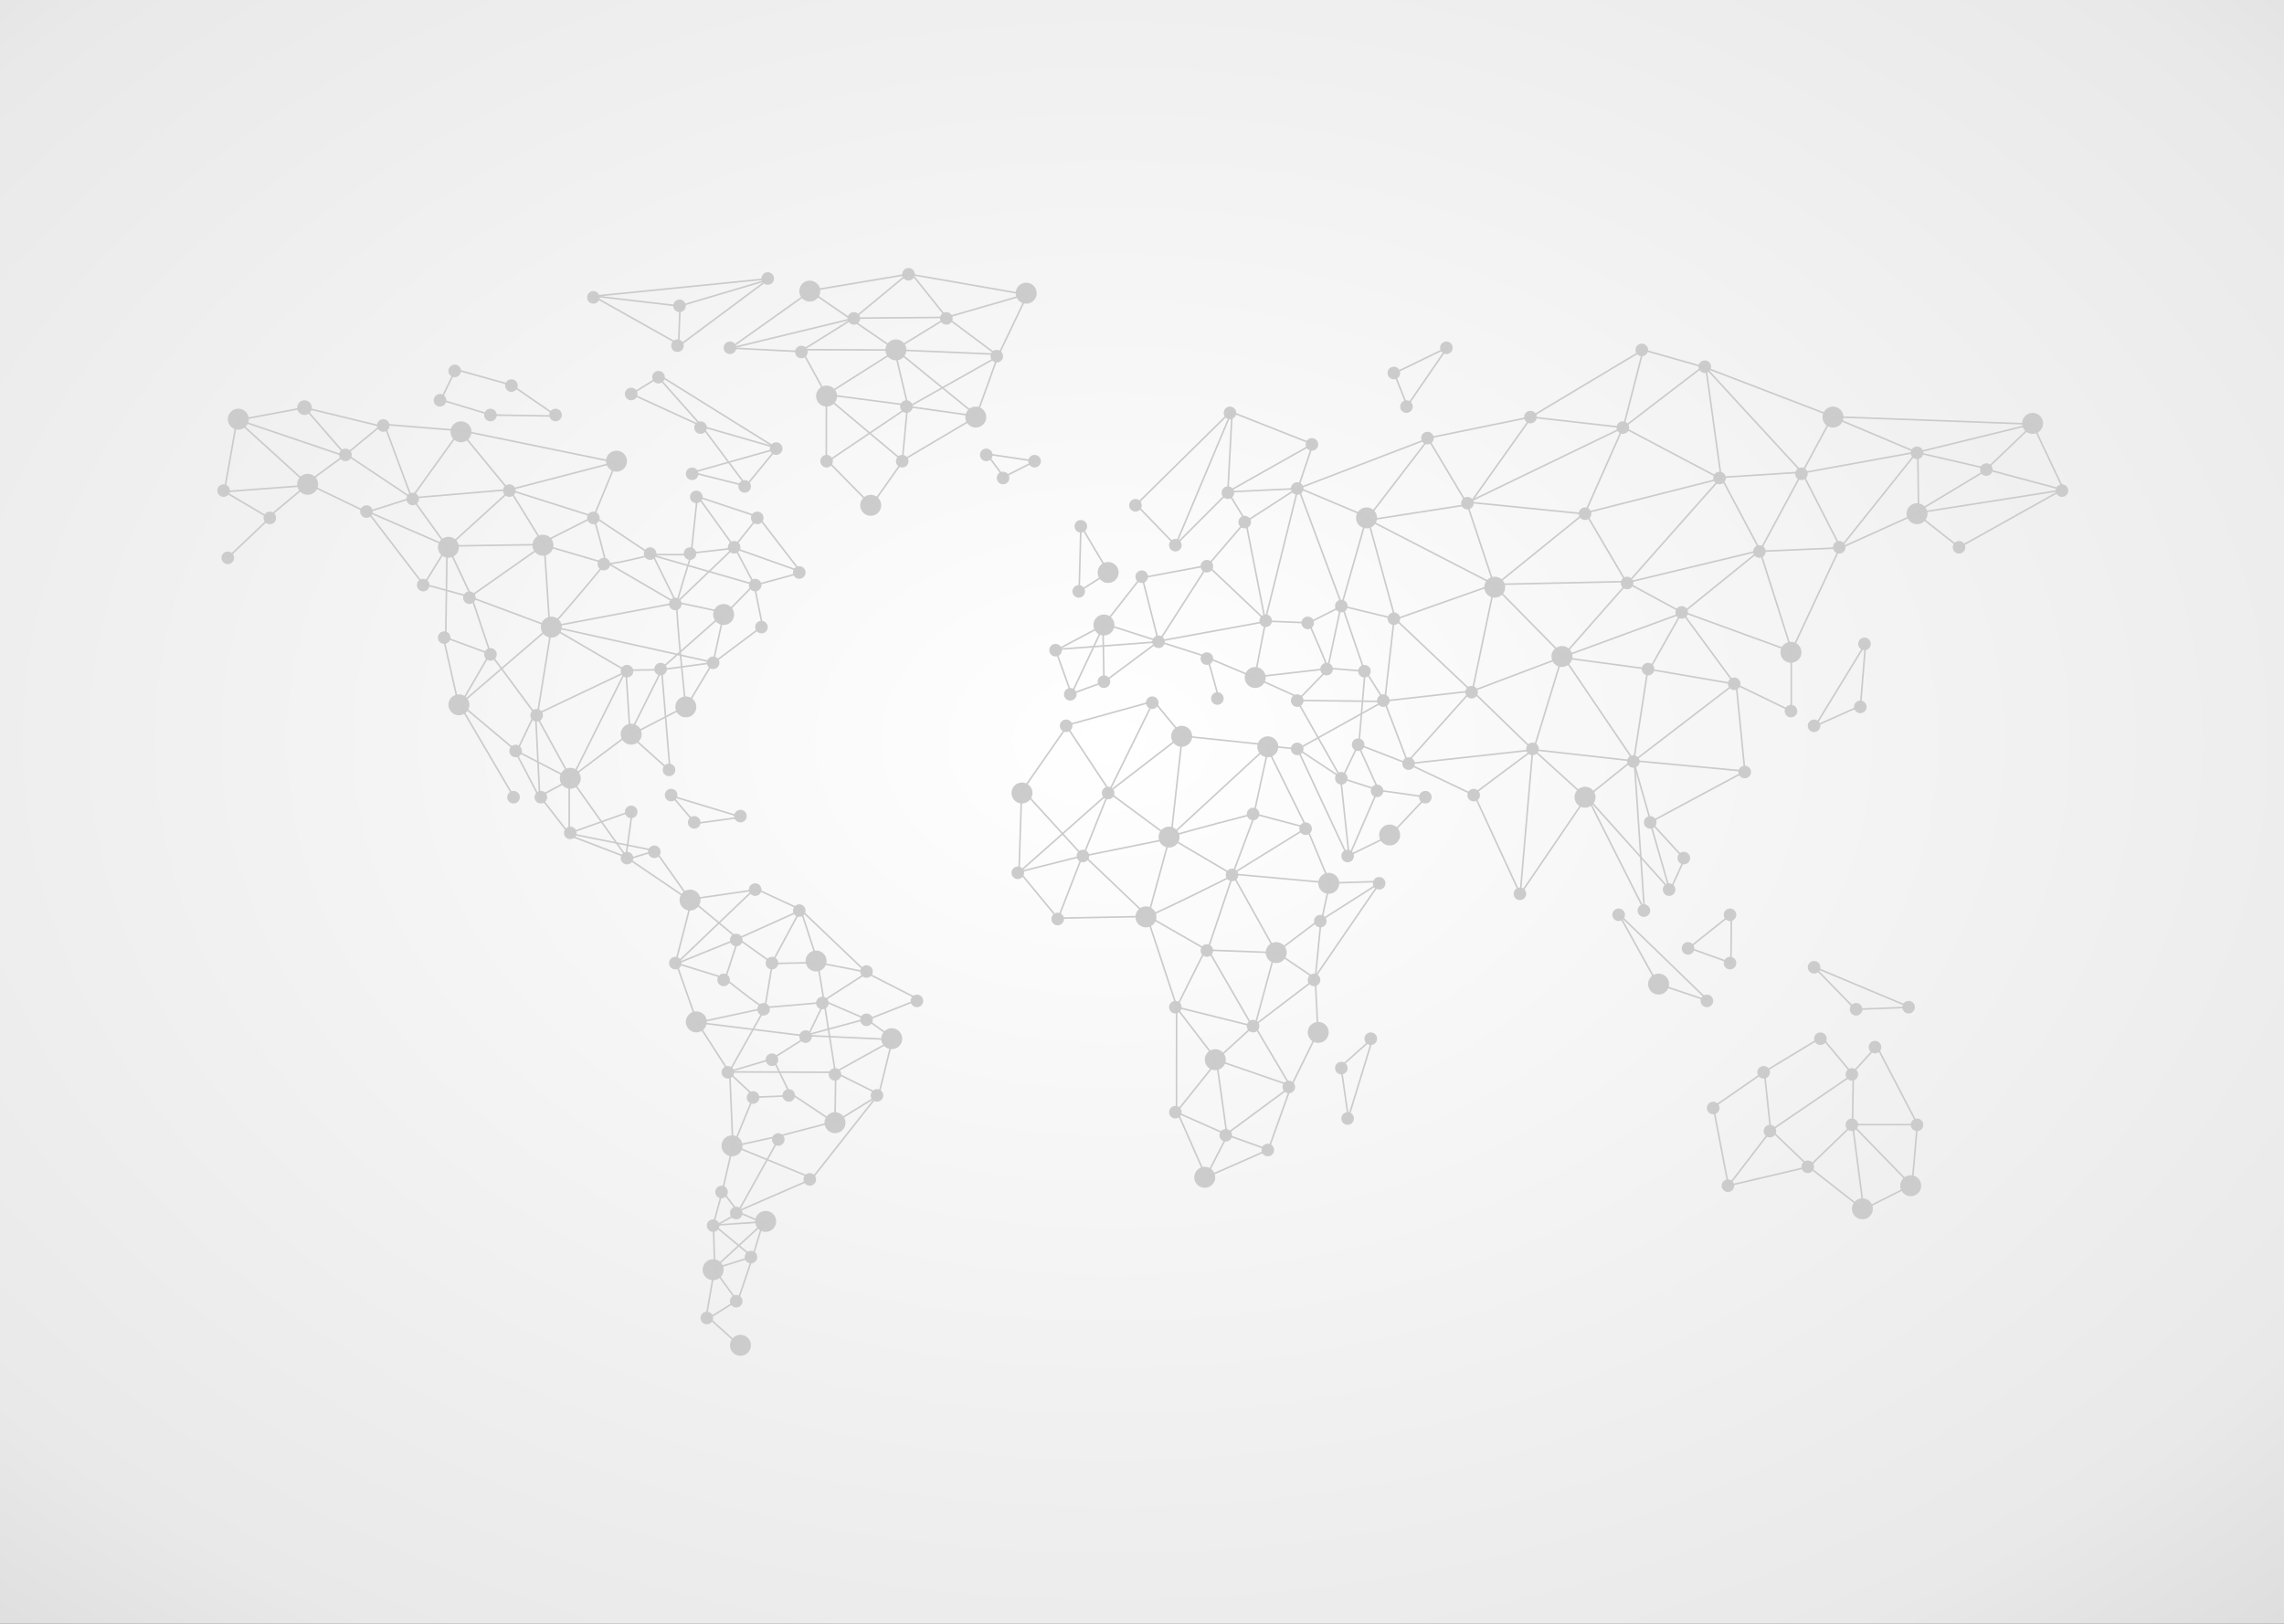 <?xml version="1.0" encoding="UTF-8" standalone="no"?>
<svg width="1440px" height="1024px" viewBox="0 0 1440 1024" version="1.1" xmlns="http://www.w3.org/2000/svg" xmlns:xlink="http://www.w3.org/1999/xlink" xmlns:sketch="http://www.bohemiancoding.com/sketch/ns">
    <rect x="0" y="0" width="1440" height="1024" fill="#333333" stroke="none"/>
    <!-- Generator: Sketch 3.5.1 (25234) - http://www.bohemiancoding.com/sketch -->
    <title>Desktop HD</title>
    <desc>Created with Sketch.</desc>
    <defs>
        <radialGradient cx="48.717%" cy="45.624%" fx="48.717%" fy="45.624%" r="100%" id="radialGradient-1">
            <stop stop-color="#FFFFFF" offset="0%"></stop>
            <stop stop-color="#E9E9E9" offset="63.102%"></stop>
            <stop stop-color="#C5C5C5" offset="100%"></stop>
        </radialGradient>
    </defs>
    <g id="Page-1" stroke="none" stroke-width="1" fill="none" fill-rule="evenodd" sketch:type="MSPage">
        <rect id="Rectangle-1" fill="url(#radialGradient-1)" sketch:type="MSShapeGroup" x="0" y="0" width="1440" height="1024"></rect>
        <g id="Desktop-HD" sketch:type="MSArtboardGroup">
            <g id="Group" sketch:type="MSLayerGroup" transform="translate(137, 169)">
                <g id="Dots" fill="#CCCCCC" sketch:type="MSShapeGroup">
                    <ellipse id="Oval-3" cx="3.974" cy="140.378" rx="3.974" ry="3.973"></ellipse>
                    <ellipse id="Oval-3-Copy-2" cx="33.116" cy="157.595" rx="3.974" ry="3.973"></ellipse>
                    <ellipse id="Oval-3-Copy-3" cx="80.802" cy="117.865" rx="3.974" ry="3.973"></ellipse>
                    <ellipse id="Oval-3-Copy-5" cx="123.191" cy="145.676" rx="3.974" ry="3.973"></ellipse>
                    <ellipse id="Oval-3-Copy-6" cx="94.049" cy="153.622" rx="3.974" ry="3.973"></ellipse>
                    <ellipse id="Oval-3-Copy-7" cx="129.814" cy="199.973" rx="3.974" ry="3.973"></ellipse>
                    <ellipse id="Oval-3-Copy-8" cx="158.956" cy="207.919" rx="3.974" ry="3.973"></ellipse>
                    <ellipse id="Oval-3-Copy-11" cx="184.124" cy="140.378" rx="3.974" ry="3.973"></ellipse>
                    <ellipse id="Oval-3-Copy-12" cx="237.109" cy="157.595" rx="3.974" ry="3.973"></ellipse>
                    <ellipse id="Oval-3-Copy-13" cx="243.732" cy="186.73" rx="3.974" ry="3.973"></ellipse>
                    <ellipse id="Oval-3-Copy-14" cx="272.874" cy="180.108" rx="3.974" ry="3.973"></ellipse>
                    <ellipse id="Oval-3-Copy-15" cx="288.77" cy="211.892" rx="3.974" ry="3.973"></ellipse>
                    <ellipse id="Oval-3-Copy-16" cx="258.303" cy="254.27" rx="3.974" ry="3.973"></ellipse>
                    <ellipse id="Oval-3-Copy-118" cx="279.497" cy="252.946" rx="3.974" ry="3.973"></ellipse>
                    <ellipse id="Oval-3-Copy-119" cx="312.613" cy="248.973" rx="3.974" ry="3.973"></ellipse>
                    <ellipse id="Oval-3-Copy-120" cx="343.079" cy="226.459" rx="3.974" ry="3.973"></ellipse>
                    <ellipse id="Oval-3-Copy-121" cx="339.106" cy="199.973" rx="3.974" ry="3.973"></ellipse>
                    <ellipse id="Oval-3-Copy-122" cx="366.923" cy="192.027" rx="3.974" ry="3.973"></ellipse>
                    <ellipse id="Oval-3-Copy-123" cx="340.43" cy="157.595" rx="3.974" ry="3.973"></ellipse>
                    <ellipse id="Oval-3-Copy-124" cx="325.859" cy="176.135" rx="3.974" ry="3.973"></ellipse>
                    <ellipse id="Oval-3-Copy-125" cx="298.042" cy="180.108" rx="3.974" ry="3.973"></ellipse>
                    <ellipse id="Oval-3-Copy-126" cx="302.016" cy="144.351" rx="3.974" ry="3.973"></ellipse>
                    <ellipse id="Oval-3-Copy-127" cx="299.367" cy="129.784" rx="3.974" ry="3.973"></ellipse>
                    <ellipse id="Oval-3-Copy-128" cx="332.482" cy="137.73" rx="3.974" ry="3.973"></ellipse>
                    <ellipse id="Oval-3-Copy-129" cx="352.352" cy="113.892" rx="3.974" ry="3.973"></ellipse>
                    <ellipse id="Oval-3-Copy-130" cx="304.665" cy="100.649" rx="3.974" ry="3.973"></ellipse>
                    <ellipse id="Oval-3-Copy-131" cx="260.952" cy="79.459" rx="3.974" ry="3.973"></ellipse>
                    <ellipse id="Oval-3-Copy-132" cx="278.173" cy="68.865" rx="3.974" ry="3.973"></ellipse>
                    <ellipse id="Oval-3-Copy-133" cx="213.266" cy="92.703" rx="3.974" ry="3.973"></ellipse>
                    <ellipse id="Oval-3-Copy-134" cx="172.202" cy="92.703" rx="3.974" ry="3.973"></ellipse>
                    <ellipse id="Oval-3-Copy-135" cx="140.411" cy="83.432" rx="3.974" ry="3.973"></ellipse>
                    <ellipse id="Oval-3-Copy-136" cx="149.683" cy="64.892" rx="3.974" ry="3.973"></ellipse>
                    <ellipse id="Oval-3-Copy-137" cx="185.448" cy="74.162" rx="3.974" ry="3.973"></ellipse>
                    <ellipse id="Oval-3-Copy-138" cx="237.109" cy="18.541" rx="3.974" ry="3.973"></ellipse>
                    <ellipse id="Oval-3-Copy-139" cx="290.094" cy="49" rx="3.974" ry="3.973"></ellipse>
                    <ellipse id="Oval-3-Copy-140" cx="347.053" cy="6.622" rx="3.974" ry="3.973"></ellipse>
                    <ellipse id="Oval-3-Copy-141" cx="291.419" cy="23.838" rx="3.974" ry="3.973"></ellipse>
                    <ellipse id="Oval-3-Copy-142" cx="323.21" cy="50.324" rx="3.974" ry="3.973"></ellipse>
                    <ellipse id="Oval-3-Copy-143" cx="368.247" cy="52.973" rx="3.974" ry="3.973"></ellipse>
                    <ellipse id="Oval-3-Copy-144" cx="401.363" cy="31.784" rx="3.974" ry="3.973"></ellipse>
                    <ellipse id="Oval-3-Copy-145" cx="435.804" cy="3.973" rx="3.974" ry="3.973"></ellipse>
                    <ellipse id="Oval-3-Copy-146" cx="459.647" cy="31.784" rx="3.974" ry="3.973"></ellipse>
                    <ellipse id="Oval-3-Copy-147" cx="491.438" cy="55.622" rx="3.974" ry="3.973"></ellipse>
                    <ellipse id="Oval-3-Copy-148" cx="434.479" cy="87.405" rx="3.974" ry="3.973"></ellipse>
                    <ellipse id="Oval-3-Copy-149" cx="431.83" cy="121.838" rx="3.974" ry="3.973"></ellipse>
                    <ellipse id="Oval-3-Copy-150" cx="384.143" cy="121.838" rx="3.974" ry="3.973"></ellipse>
                    <ellipse id="Oval-3-Copy-151" cx="484.815" cy="117.865" rx="3.974" ry="3.973"></ellipse>
                    <ellipse id="Oval-3-Copy-152" cx="495.412" cy="132.432" rx="3.974" ry="3.973"></ellipse>
                    <ellipse id="Oval-3-Copy-153" cx="515.281" cy="121.838" rx="3.974" ry="3.973"></ellipse>
                    <ellipse id="Oval-3-Copy-154" cx="543.099" cy="203.946" rx="3.974" ry="3.973"></ellipse>
                    <ellipse id="Oval-3-Copy-155" cx="544.423" cy="162.892" rx="3.974" ry="3.973"></ellipse>
                    <ellipse id="Oval-3-Copy-156" cx="578.864" cy="149.649" rx="3.974" ry="3.973"></ellipse>
                    <ellipse id="Oval-3-Copy-161" cx="647.745" cy="160.243" rx="3.974" ry="3.973"></ellipse>
                    <ellipse id="Oval-3-Copy-162" cx="680.86" cy="139.054" rx="3.974" ry="3.973"></ellipse>
                    <ellipse id="Oval-3-Copy-163" cx="762.988" cy="107.27" rx="3.974" ry="3.973"></ellipse>
                    <ellipse id="Oval-3-Copy-164" cx="749.741" cy="87.405" rx="3.974" ry="3.973"></ellipse>
                    <ellipse id="Oval-3-Copy-165" cx="741.793" cy="66.216" rx="3.974" ry="3.973"></ellipse>
                    <ellipse id="Oval-3-Copy-166" cx="774.909" cy="50.324" rx="3.974" ry="3.973"></ellipse>
                    <ellipse id="Oval-3-Copy-167" cx="537.8" cy="268.838" rx="3.974" ry="3.973"></ellipse>
                    <ellipse id="Oval-3-Copy-168" cx="558.994" cy="260.892" rx="3.974" ry="3.973"></ellipse>
                    <ellipse id="Oval-3-Copy-169" cx="528.528" cy="241.027" rx="3.974" ry="3.973"></ellipse>
                    <ellipse id="Oval-3-Copy-170" cx="593.435" cy="235.73" rx="3.974" ry="3.973"></ellipse>
                    <ellipse id="Oval-3-Copy-171" cx="582.838" cy="194.676" rx="3.974" ry="3.973"></ellipse>
                    <ellipse id="Oval-3-Copy-172" cx="623.901" cy="188.054" rx="3.974" ry="3.973"></ellipse>
                    <ellipse id="Oval-3-Copy-173" cx="660.991" cy="222.486" rx="3.974" ry="3.973"></ellipse>
                    <ellipse id="Oval-3-Copy-174" cx="623.901" cy="246.324" rx="3.974" ry="3.973"></ellipse>
                    <ellipse id="Oval-3-Copy-175" cx="630.524" cy="271.486" rx="3.974" ry="3.973"></ellipse>
                    <ellipse id="Oval-3-Copy-176" cx="680.86" cy="272.811" rx="3.974" ry="3.973"></ellipse>
                    <ellipse id="Oval-3-Copy-177" cx="699.405" cy="252.946" rx="3.974" ry="3.973"></ellipse>
                    <ellipse id="Oval-3-Copy-178" cx="687.484" cy="223.811" rx="3.974" ry="3.973"></ellipse>
                    <ellipse id="Oval-3-Copy-179" cx="708.678" cy="213.216" rx="3.974" ry="3.973"></ellipse>
                    <ellipse id="Oval-3-Copy-180" cx="723.249" cy="254.27" rx="3.974" ry="3.973"></ellipse>
                    <ellipse id="Oval-3-Copy-181" cx="735.17" cy="272.811" rx="3.974" ry="3.973"></ellipse>
                    <ellipse id="Oval-3-Copy-182" cx="741.793" cy="221.162" rx="3.974" ry="3.973"></ellipse>
                    <ellipse id="Oval-3-Copy-183" cx="788.156" cy="148.324" rx="3.974" ry="3.973"></ellipse>
                    <ellipse id="Oval-3-Copy-184" cx="827.894" cy="94.027" rx="3.974" ry="3.973"></ellipse>
                    <ellipse id="Oval-3-Copy-185" cx="898.1" cy="51.649" rx="3.974" ry="3.973"></ellipse>
                    <ellipse id="Oval-3-Copy-186" cx="886.178" cy="100.649" rx="3.974" ry="3.973"></ellipse>
                    <ellipse id="Oval-3-Copy-187" cx="862.335" cy="154.946" rx="3.974" ry="3.973"></ellipse>
                    <ellipse id="Oval-3-Copy-188" cx="888.827" cy="198.649" rx="3.974" ry="3.973"></ellipse>
                    <ellipse id="Oval-3-Copy-189" cx="923.268" cy="217.189" rx="3.974" ry="3.973"></ellipse>
                    <ellipse id="Oval-3-Copy-190" cx="972.279" cy="178.784" rx="3.974" ry="3.973"></ellipse>
                    <ellipse id="Oval-3-Copy-191" cx="1022.615" cy="176.135" rx="3.974" ry="3.973"></ellipse>
                    <ellipse id="Oval-3-Copy-192" cx="998.772" cy="129.784" rx="3.974" ry="3.973"></ellipse>
                    <ellipse id="Oval-3-Copy-193" cx="947.111" cy="132.432" rx="3.974" ry="3.973"></ellipse>
                    <ellipse id="Oval-3-Copy-194" cx="937.839" cy="62.243" rx="3.974" ry="3.973"></ellipse>
                    <ellipse id="Oval-3-Copy-195" cx="1071.627" cy="116.541" rx="3.974" ry="3.973"></ellipse>
                    <ellipse id="Oval-3-Copy-196" cx="1115.339" cy="127.135" rx="3.974" ry="3.973"></ellipse>
                    <ellipse id="Oval-3-Copy-197" cx="1163.026" cy="140.378" rx="3.974" ry="3.973"></ellipse>
                    <ellipse id="Oval-3-Copy-198" cx="1098.119" cy="176.135" rx="3.974" ry="3.973"></ellipse>
                    <ellipse id="Oval-3-Copy-157" cx="604.032" cy="174.811" rx="3.974" ry="3.973"></ellipse>
                    <ellipse id="Oval-3-Copy-158" cx="637.148" cy="141.703" rx="3.974" ry="3.973"></ellipse>
                    <ellipse id="Oval-3-Copy-159" cx="690.133" cy="111.243" rx="3.974" ry="3.973"></ellipse>
                    <ellipse id="Oval-3-Copy-160" cx="638.472" cy="91.378" rx="3.974" ry="3.973"></ellipse>
                    <ellipse id="Oval-3-Copy-17" cx="201.344" cy="282.081" rx="3.974" ry="3.973"></ellipse>
                    <ellipse id="Oval-3-Copy-18" cx="188.098" cy="304.595" rx="3.974" ry="3.973"></ellipse>
                    <ellipse id="Oval-3-Copy-19" cx="186.773" cy="333.73" rx="3.974" ry="3.973"></ellipse>
                    <ellipse id="Oval-3-Copy-20" cx="203.993" cy="333.73" rx="3.974" ry="3.973"></ellipse>
                    <ellipse id="Oval-3-Copy-21" cx="222.538" cy="356.243" rx="3.974" ry="3.973"></ellipse>
                    <ellipse id="Oval-3-Copy-22" cx="260.952" cy="343" rx="3.974" ry="3.973"></ellipse>
                    <ellipse id="Oval-3-Copy-23" cx="258.303" cy="372.135" rx="3.974" ry="3.973"></ellipse>
                    <ellipse id="Oval-3-Copy-24" cx="275.523" cy="368.162" rx="3.974" ry="3.973"></ellipse>
                    <ellipse id="Oval-3-Copy-25" cx="286.12" cy="332.405" rx="3.974" ry="3.973"></ellipse>
                    <ellipse id="Oval-3-Copy-29" cx="284.796" cy="316.514" rx="3.974" ry="3.973"></ellipse>
                    <ellipse id="Oval-3-Copy-26" cx="329.833" cy="345.649" rx="3.974" ry="3.973"></ellipse>
                    <ellipse id="Oval-3-Copy-27" cx="300.691" cy="349.622" rx="3.974" ry="3.973"></ellipse>
                    <ellipse id="Oval-3-Copy-28" cx="288.77" cy="438.351" rx="3.974" ry="3.973"></ellipse>
                    <ellipse id="Oval-3-Copy-30" cx="339.106" cy="392" rx="3.974" ry="3.973"></ellipse>
                    <ellipse id="Oval-3-Copy-31" cx="327.184" cy="423.784" rx="3.974" ry="3.973"></ellipse>
                    <ellipse id="Oval-3-Copy-32" cx="319.236" cy="448.946" rx="3.974" ry="3.973"></ellipse>
                    <ellipse id="Oval-3-Copy-33" cx="344.404" cy="467.486" rx="3.974" ry="3.973"></ellipse>
                    <ellipse id="Oval-3-Copy-34" cx="349.703" cy="438.351" rx="3.974" ry="3.973"></ellipse>
                    <ellipse id="Oval-3-Copy-35" cx="366.923" cy="405.243" rx="3.974" ry="3.973"></ellipse>
                    <ellipse id="Oval-3-Copy-36" cx="409.311" cy="443.649" rx="3.974" ry="3.973"></ellipse>
                    <ellipse id="Oval-3-Copy-37" cx="441.102" cy="462.189" rx="3.974" ry="3.973"></ellipse>
                    <ellipse id="Oval-3-Copy-55" cx="604.032" cy="532.378" rx="3.974" ry="3.973"></ellipse>
                    <ellipse id="Oval-3-Copy-56" cx="635.823" cy="546.946" rx="3.974" ry="3.973"></ellipse>
                    <ellipse id="Oval-3-Copy-57" cx="662.316" cy="556.216" rx="3.974" ry="3.973"></ellipse>
                    <ellipse id="Oval-3-Copy-58" cx="675.562" cy="516.486" rx="3.974" ry="3.973"></ellipse>
                    <ellipse id="Oval-3-Copy-59" cx="708.678" cy="504.568" rx="3.974" ry="3.973"></ellipse>
                    <ellipse id="Oval-3-Copy-60" cx="712.652" cy="536.351" rx="3.974" ry="3.973"></ellipse>
                    <ellipse id="Oval-3-Copy-61" cx="727.222" cy="486.027" rx="3.974" ry="3.973"></ellipse>
                    <ellipse id="Oval-3-Copy-62" cx="653.043" cy="478.081" rx="3.974" ry="3.973"></ellipse>
                    <ellipse id="Oval-3-Copy-63" cx="691.457" cy="448.946" rx="3.974" ry="3.973"></ellipse>
                    <ellipse id="Oval-3-Copy-64" cx="604.032" cy="466.162" rx="3.974" ry="3.973"></ellipse>
                    <ellipse id="Oval-3-Copy-65" cx="623.901" cy="430.405" rx="3.974" ry="3.973"></ellipse>
                    <ellipse id="Oval-3-Copy-66" cx="639.797" cy="382.73" rx="3.974" ry="3.973"></ellipse>
                    <ellipse id="Oval-3-Copy-67" cx="695.431" cy="411.865" rx="3.974" ry="3.973"></ellipse>
                    <ellipse id="Oval-3-Copy-68" cx="732.521" cy="388.027" rx="3.974" ry="3.973"></ellipse>
                    <ellipse id="Oval-3-Copy-69" cx="686.159" cy="353.595" rx="3.974" ry="3.973"></ellipse>
                    <ellipse id="Oval-3-Copy-70" cx="653.043" cy="344.324" rx="3.974" ry="3.973"></ellipse>
                    <ellipse id="Oval-3-Copy-71" cx="529.852" cy="410.541" rx="3.974" ry="3.973"></ellipse>
                    <ellipse id="Oval-3-Copy-72" cx="545.748" cy="370.811" rx="3.974" ry="3.973"></ellipse>
                    <ellipse id="Oval-3-Copy-73" cx="504.684" cy="381.405" rx="3.974" ry="3.973"></ellipse>
                    <ellipse id="Oval-3-Copy-74" cx="561.644" cy="331.081" rx="3.974" ry="3.973"></ellipse>
                    <ellipse id="Oval-3-Copy-75" cx="535.151" cy="288.703" rx="3.974" ry="3.973"></ellipse>
                    <ellipse id="Oval-3-Copy-76" cx="589.461" cy="274.135" rx="3.974" ry="3.973"></ellipse>
                    <ellipse id="Oval-3-Copy-77" cx="680.86" cy="303.27" rx="3.974" ry="3.973"></ellipse>
                    <ellipse id="Oval-3-Copy-78" cx="712.652" cy="370.811" rx="3.974" ry="3.973"></ellipse>
                    <ellipse id="Oval-3-Copy-79" cx="731.196" cy="329.757" rx="3.974" ry="3.973"></ellipse>
                    <ellipse id="Oval-3-Copy-80" cx="761.663" cy="333.73" rx="3.974" ry="3.973"></ellipse>
                    <ellipse id="Oval-3-Copy-81" cx="708.678" cy="321.811" rx="3.974" ry="3.973"></ellipse>
                    <ellipse id="Oval-3-Copy-82" cx="719.275" cy="300.622" rx="3.974" ry="3.973"></ellipse>
                    <ellipse id="Oval-3-Copy-83" cx="751.066" cy="312.541" rx="3.974" ry="3.973"></ellipse>
                    <ellipse id="Oval-3-Copy-84" cx="792.129" cy="332.405" rx="3.974" ry="3.973"></ellipse>
                    <ellipse id="Oval-3-Copy-85" cx="821.271" cy="394.649" rx="3.974" ry="3.973"></ellipse>
                    <ellipse id="Oval-3-Copy-86" cx="883.529" cy="407.892" rx="3.974" ry="3.973"></ellipse>
                    <ellipse id="Oval-3-Copy-87" cx="939.163" cy="462.189" rx="3.974" ry="3.973"></ellipse>
                    <ellipse id="Oval-3-Copy-88" cx="953.734" cy="438.351" rx="3.974" ry="3.973"></ellipse>
                    <ellipse id="Oval-3-Copy-89" cx="953.734" cy="407.892" rx="3.974" ry="3.973"></ellipse>
                    <ellipse id="Oval-3-Copy-90" cx="927.242" cy="429.081" rx="3.974" ry="3.973"></ellipse>
                    <ellipse id="Oval-3-Copy-104" cx="899.425" cy="405.243" rx="3.974" ry="3.973"></ellipse>
                    <ellipse id="Oval-3-Copy-105" cx="915.32" cy="392" rx="3.974" ry="3.973"></ellipse>
                    <ellipse id="Oval-3-Copy-106" cx="924.593" cy="372.135" rx="3.974" ry="3.973"></ellipse>
                    <ellipse id="Oval-3-Copy-107" cx="903.398" cy="349.622" rx="3.974" ry="3.973"></ellipse>
                    <ellipse id="Oval-3-Copy-108" cx="963.007" cy="317.838" rx="3.974" ry="3.973"></ellipse>
                    <ellipse id="Oval-3-Copy-109" cx="892.801" cy="311.216" rx="3.974" ry="3.973"></ellipse>
                    <ellipse id="Oval-3-Copy-110" cx="829.219" cy="303.27" rx="3.974" ry="3.973"></ellipse>
                    <ellipse id="Oval-3-Copy-111" cx="790.805" cy="267.514" rx="3.974" ry="3.973"></ellipse>
                    <ellipse id="Oval-3-Copy-112" cx="902.074" cy="252.946" rx="3.974" ry="3.973"></ellipse>
                    <ellipse id="Oval-3-Copy-113" cx="956.384" cy="262.216" rx="3.974" ry="3.973"></ellipse>
                    <ellipse id="Oval-3-Copy-114" cx="992.149" cy="279.432" rx="3.974" ry="3.973"></ellipse>
                    <ellipse id="Oval-3-Copy-115" cx="1006.72" cy="288.703" rx="3.974" ry="3.973"></ellipse>
                    <ellipse id="Oval-3-Copy-116" cx="1035.862" cy="276.784" rx="3.974" ry="3.973"></ellipse>
                    <ellipse id="Oval-3-Copy-117" cx="1038.511" cy="237.054" rx="3.974" ry="3.973"></ellipse>
                    <ellipse id="Oval-3-Copy-91" cx="943.137" cy="529.73" rx="3.974" ry="3.973"></ellipse>
                    <ellipse id="Oval-3-Copy-92" cx="952.41" cy="578.73" rx="3.974" ry="3.973"></ellipse>
                    <ellipse id="Oval-3-Copy-93" cx="978.902" cy="544.297" rx="3.974" ry="3.973"></ellipse>
                    <ellipse id="Oval-3-Copy-94" cx="1002.746" cy="566.811" rx="3.974" ry="3.973"></ellipse>
                    <ellipse id="Oval-3-Copy-95" cx="1030.563" cy="540.324" rx="3.974" ry="3.973"></ellipse>
                    <ellipse id="Oval-3-Copy-96" cx="1030.563" cy="508.541" rx="3.974" ry="3.973"></ellipse>
                    <ellipse id="Oval-3-Copy-99" cx="1045.134" cy="491.324" rx="3.974" ry="3.973"></ellipse>
                    <ellipse id="Oval-3-Copy-100" cx="1071.627" cy="540.324" rx="3.974" ry="3.973"></ellipse>
                    <ellipse id="Oval-3-Copy-101" cx="1066.328" cy="466.162" rx="3.974" ry="3.973"></ellipse>
                    <ellipse id="Oval-3-Copy-102" cx="1033.212" cy="467.486" rx="3.974" ry="3.973"></ellipse>
                    <ellipse id="Oval-3-Copy-103" cx="1006.72" cy="441" rx="3.974" ry="3.973"></ellipse>
                    <ellipse id="Oval-3-Copy-97" cx="1010.694" cy="486.027" rx="3.974" ry="3.973"></ellipse>
                    <ellipse id="Oval-3-Copy-98" cx="974.928" cy="507.216" rx="3.974" ry="3.973"></ellipse>
                    <ellipse id="Oval-3-Copy-38" cx="409.311" cy="474.108" rx="3.974" ry="3.973"></ellipse>
                    <ellipse id="Oval-3-Copy-39" cx="381.494" cy="463.514" rx="3.974" ry="3.973"></ellipse>
                    <ellipse id="Oval-3-Copy-40" cx="370.897" cy="484.703" rx="3.974" ry="3.973"></ellipse>
                    <ellipse id="Oval-3-Copy-41" cx="349.703" cy="499.27" rx="3.974" ry="3.973"></ellipse>
                    <ellipse id="Oval-3-Copy-42" cx="321.885" cy="507.216" rx="3.974" ry="3.973"></ellipse>
                    <ellipse id="Oval-3-Copy-43" cx="337.781" cy="523.108" rx="3.974" ry="3.973"></ellipse>
                    <ellipse id="Oval-3-Copy-44" cx="360.3" cy="521.784" rx="3.974" ry="3.973"></ellipse>
                    <ellipse id="Oval-3-Copy-45" cx="389.442" cy="508.541" rx="3.974" ry="3.973"></ellipse>
                    <ellipse id="Oval-3-Copy-46" cx="415.934" cy="521.784" rx="3.974" ry="3.973"></ellipse>
                    <ellipse id="Oval-3-Copy-47" cx="373.546" cy="574.757" rx="3.974" ry="3.973"></ellipse>
                    <ellipse id="Oval-3-Copy-48" cx="353.677" cy="549.595" rx="3.974" ry="3.973"></ellipse>
                    <ellipse id="Oval-3-Copy-49" cx="317.911" cy="582.703" rx="3.974" ry="3.973"></ellipse>
                    <ellipse id="Oval-3-Copy-50" cx="327.184" cy="595.946" rx="3.974" ry="3.973"></ellipse>
                    <ellipse id="Oval-3-Copy-51" cx="312.613" cy="603.892" rx="3.974" ry="3.973"></ellipse>
                    <ellipse id="Oval-3-Copy-52" cx="336.456" cy="623.757" rx="3.974" ry="3.973"></ellipse>
                    <ellipse id="Oval-3-Copy-53" cx="327.184" cy="651.568" rx="3.974" ry="3.973"></ellipse>
                    <ellipse id="Oval-3-Copy-54" cx="308.639" cy="662.162" rx="3.974" ry="3.973"></ellipse>
                    <ellipse id="Oval-3-Copy-9" cx="172.202" cy="243.676" rx="3.974" ry="3.973"></ellipse>
                    <ellipse id="Oval-3-Copy-10" cx="143.06" cy="233.081" rx="3.974" ry="3.973"></ellipse>
                    <ellipse id="Oval-3-Copy-4" cx="104.646" cy="99.324" rx="3.974" ry="3.973"></ellipse>
                    <ellipse id="Oval-3-Copy" cx="6.623" cy="182.757" rx="3.974" ry="3.973"></ellipse>
                    <ellipse id="Oval-2" cx="13.246" cy="95.351" rx="6.623" ry="6.622"></ellipse>
                    <ellipse id="Oval-2-Copy-2" cx="153.657" cy="103.297" rx="6.623" ry="6.622"></ellipse>
                    <ellipse id="Oval-2-Copy-3" cx="145.709" cy="176.135" rx="6.623" ry="6.622"></ellipse>
                    <ellipse id="Oval-2-Copy-4" cx="205.318" cy="174.811" rx="6.623" ry="6.622"></ellipse>
                    <ellipse id="Oval-2-Copy-5" cx="251.68" cy="121.838" rx="6.623" ry="6.622"></ellipse>
                    <ellipse id="Oval-2-Copy-6" cx="210.616" cy="226.459" rx="6.623" ry="6.622"></ellipse>
                    <ellipse id="Oval-2-Copy-7" cx="152.333" cy="275.459" rx="6.623" ry="6.622"></ellipse>
                    <ellipse id="Oval-2-Copy-8" cx="222.538" cy="321.811" rx="6.623" ry="6.622"></ellipse>
                    <ellipse id="Oval-2-Copy-12" cx="298.042" cy="398.622" rx="6.623" ry="6.622"></ellipse>
                    <ellipse id="Oval-2-Copy-13" cx="302.016" cy="475.432" rx="6.623" ry="6.622"></ellipse>
                    <ellipse id="Oval-2-Copy-14" cx="377.52" cy="437.027" rx="6.623" ry="6.622"></ellipse>
                    <ellipse id="Oval-2-Copy-15" cx="425.207" cy="486.027" rx="6.623" ry="6.622"></ellipse>
                    <ellipse id="Oval-2-Copy-21" cx="622.577" cy="573.432" rx="6.623" ry="6.622"></ellipse>
                    <ellipse id="Oval-2-Copy-22" cx="629.2" cy="499.27" rx="6.623" ry="6.622"></ellipse>
                    <ellipse id="Oval-2-Copy-23" cx="694.107" cy="482.054" rx="6.623" ry="6.622"></ellipse>
                    <ellipse id="Oval-2-Copy-24" cx="667.614" cy="431.73" rx="6.623" ry="6.622"></ellipse>
                    <ellipse id="Oval-2-Copy-25" cx="700.73" cy="388.027" rx="6.623" ry="6.622"></ellipse>
                    <ellipse id="Oval-2-Copy-26" cx="585.487" cy="409.216" rx="6.623" ry="6.622"></ellipse>
                    <ellipse id="Oval-2-Copy-27" cx="600.058" cy="358.892" rx="6.623" ry="6.622"></ellipse>
                    <ellipse id="Oval-2-Copy-28" cx="507.334" cy="331.081" rx="6.623" ry="6.622"></ellipse>
                    <ellipse id="Oval-2-Copy-29" cx="608.006" cy="295.324" rx="6.623" ry="6.622"></ellipse>
                    <ellipse id="Oval-2-Copy-30" cx="662.316" cy="301.946" rx="6.623" ry="6.622"></ellipse>
                    <ellipse id="Oval-2-Copy-31" cx="739.144" cy="357.568" rx="6.623" ry="6.622"></ellipse>
                    <ellipse id="Oval-2-Copy-32" cx="908.697" cy="451.595" rx="6.623" ry="6.622"></ellipse>
                    <ellipse id="Oval-2-Copy-35" cx="862.335" cy="333.73" rx="6.623" ry="6.622"></ellipse>
                    <ellipse id="Oval-2-Copy-36" cx="992.149" cy="242.351" rx="6.623" ry="6.622"></ellipse>
                    <ellipse id="Oval-2-Copy-37" cx="847.764" cy="245" rx="6.623" ry="6.622"></ellipse>
                    <ellipse id="Oval-2-Copy-38" cx="805.376" cy="201.297" rx="6.623" ry="6.622"></ellipse>
                    <ellipse id="Oval-2-Copy-42" cx="724.573" cy="157.595" rx="6.623" ry="6.622"></ellipse>
                    <ellipse id="Oval-2-Copy-43" cx="654.368" cy="258.243" rx="6.623" ry="6.622"></ellipse>
                    <ellipse id="Oval-2-Copy-44" cx="558.994" cy="225.135" rx="6.623" ry="6.622"></ellipse>
                    <ellipse id="Oval-2-Copy-45" cx="561.644" cy="192.027" rx="6.623" ry="6.622"></ellipse>
                    <ellipse id="Oval-2-Copy-46" cx="411.96" cy="149.649" rx="6.623" ry="6.622"></ellipse>
                    <ellipse id="Oval-2-Copy-47" cx="478.192" cy="94.027" rx="6.623" ry="6.622"></ellipse>
                    <ellipse id="Oval-2-Copy-48" cx="384.143" cy="80.784" rx="6.623" ry="6.622"></ellipse>
                    <ellipse id="Oval-2-Copy-49" cx="427.856" cy="51.649" rx="6.623" ry="6.622"></ellipse>
                    <ellipse id="Oval-2-Copy-50" cx="509.983" cy="15.892" rx="6.623" ry="6.622"></ellipse>
                    <ellipse id="Oval-2-Copy-51" cx="373.546" cy="14.568" rx="6.623" ry="6.622"></ellipse>
                    <ellipse id="Oval-2-Copy-39" cx="1018.641" cy="94.027" rx="6.623" ry="6.622"></ellipse>
                    <ellipse id="Oval-2-Copy-40" cx="1071.627" cy="154.946" rx="6.623" ry="6.622"></ellipse>
                    <ellipse id="Oval-2-Copy-41" cx="1144.481" cy="98" rx="6.623" ry="6.622"></ellipse>
                    <ellipse id="Oval-2-Copy-33" cx="1037.186" cy="593.297" rx="6.623" ry="6.622"></ellipse>
                    <ellipse id="Oval-2-Copy-34" cx="1067.653" cy="578.73" rx="6.623" ry="6.622"></ellipse>
                    <ellipse id="Oval-2-Copy-16" cx="389.442" cy="539" rx="6.623" ry="6.622"></ellipse>
                    <ellipse id="Oval-2-Copy-17" cx="324.535" cy="553.568" rx="6.623" ry="6.622"></ellipse>
                    <ellipse id="Oval-2-Copy-18" cx="345.729" cy="601.243" rx="6.623" ry="6.622"></ellipse>
                    <ellipse id="Oval-2-Copy-19" cx="312.613" cy="631.703" rx="6.623" ry="6.622"></ellipse>
                    <ellipse id="Oval-2-Copy-20" cx="329.833" cy="679.378" rx="6.623" ry="6.622"></ellipse>
                    <ellipse id="Oval-2-Copy-9" cx="260.952" cy="294" rx="6.623" ry="6.622"></ellipse>
                    <ellipse id="Oval-2-Copy-10" cx="295.393" cy="276.784" rx="6.623" ry="6.622"></ellipse>
                    <ellipse id="Oval-2-Copy-11" cx="319.236" cy="218.514" rx="6.623" ry="6.622"></ellipse>
                    <ellipse id="Oval-2-Copy" cx="56.959" cy="136.405" rx="6.623" ry="6.622"></ellipse>
                    <ellipse id="Oval-1" cx="54.972" cy="88.068" rx="4.636" ry="4.635"></ellipse>
                </g>
                <g id="Lines" transform="translate(3.974, 1.324)" stroke="#CBCBCB" sketch:type="MSShapeGroup">
                    <path d="M0.662,138.392 L8.61,93.365" id="Line" fill="#7ED321"></path>
                    <path d="M8.61,94.689 L50.998,86.743" id="Line" stroke-linecap="square"></path>
                    <path d="M100.01,98.662 L50.998,86.743" id="Line" stroke-linecap="square"></path>
                    <path d="M77.491,117.203 L50.998,86.743" id="Line" stroke-linecap="square"></path>
                    <path d="M100.01,97.338 L77.491,115.878" id="Line" stroke-linecap="square"></path>
                    <path d="M52.323,134.419 L77.491,115.878" id="Line" stroke-linecap="square"></path>
                    <path d="M118.554,143.689 L78.816,117.203" id="Line" stroke-linecap="square"></path>
                    <path d="M76.166,117.203 L9.935,94.689" id="Line" stroke-linecap="square"></path>
                    <path d="M52.323,134.419 L8.61,94.689" id="Line" stroke-linecap="square"></path>
                    <path d="M28.48,155.608 L52.323,135.743" id="Line" stroke-linecap="square"></path>
                    <path d="M0.662,139.716 L53.648,135.743" id="Line" stroke-linecap="square"></path>
                    <path d="M29.804,156.932 L0.662,139.716" id="Line" stroke-linecap="square"></path>
                    <path d="M29.804,155.608 L3.312,180.77" id="Line" stroke-linecap="square"></path>
                    <path d="M52.323,134.419 L90.737,152.959" id="Line" stroke-linecap="square"></path>
                    <path d="M89.413,152.959 L118.554,143.689" id="Line" stroke-linecap="square"></path>
                    <path d="M118.554,143.689 L180.812,138.392" id="Line" stroke-linecap="square"></path>
                    <path d="M180.812,138.392 L247.044,121.176" id="Line" stroke-linecap="square"></path>
                    <path d="M247.044,121.176 L150.346,101.311" id="Line" stroke-linecap="square"></path>
                    <path d="M150.346,101.311 L101.334,97.338" id="Line" stroke-linecap="square"></path>
                    <path d="M101.334,97.338 L118.554,143.689" id="Line" stroke-linecap="square"></path>
                    <path d="M118.554,143.689 L149.021,101.311" id="Line" stroke-linecap="square"></path>
                    <path d="M149.021,101.311 L179.488,138.392" id="Line" stroke-linecap="square"></path>
                    <path d="M179.488,138.392 L233.797,155.608" id="Line" stroke-linecap="square"></path>
                    <path d="M233.797,155.608 L269.562,179.446" id="Line" stroke-linecap="square"></path>
                    <path d="M269.562,179.446 L294.73,179.446" id="Line" stroke-linecap="square"></path>
                    <path d="M294.73,179.446 L298.704,142.365" id="Line" stroke-linecap="square"></path>
                    <path d="M298.704,142.365 L322.548,175.473" id="Line" stroke-linecap="square"></path>
                    <path d="M321.223,175.473 L337.119,155.608" id="Line" stroke-linecap="square"></path>
                    <path d="M337.119,155.608 L297.38,142.365" id="Line" stroke-linecap="square"></path>
                    <path d="M337.119,155.608 L363.611,190.041" id="Line" stroke-linecap="square"></path>
                    <path d="M363.611,190.041 L322.548,175.473" id="Line" stroke-linecap="square"></path>
                    <path d="M322.548,175.473 L334.469,197.986" id="Line" stroke-linecap="square"></path>
                    <path d="M334.469,197.986 L339.768,224.473" id="Line" stroke-linecap="square"></path>
                    <path d="M339.768,224.473 L307.977,248.311" id="Line" stroke-linecap="square"></path>
                    <path d="M307.977,248.311 L292.081,274.797" id="Line" stroke-linecap="square"></path>
                    <path d="M292.081,274.797 L256.316,293.338" id="Line" stroke-linecap="square"></path>
                    <path d="M256.316,293.338 L281.484,315.851" id="Line" stroke-linecap="square"></path>
                    <path d="M281.484,315.851 L276.186,252.284" id="Line" stroke-linecap="square"></path>
                    <path d="M276.186,252.284 L256.316,292.014" id="Line" stroke-linecap="square"></path>
                    <path d="M256.316,292.014 L219.226,319.824" id="Line" stroke-linecap="square"></path>
                    <path d="M219.226,321.149 L254.991,371.473" id="Line" stroke-linecap="square"></path>
                    <path d="M254.991,371.473 L272.212,366.176" id="Line" stroke-linecap="square"></path>
                    <path d="M272.212,366.176 L294.73,397.959" id="Line" stroke-linecap="square"></path>
                    <path d="M282.809,331.743 L297.38,348.959" id="Line" stroke-linecap="square"></path>
                    <path d="M297.38,348.959 L326.522,344.986" id="Line" stroke-linecap="square"></path>
                    <path d="M326.522,344.986 L282.809,331.743" id="Line" stroke-linecap="square"></path>
                    <path d="M216.577,355.581 L257.641,341.014" id="Line" stroke-linecap="square"></path>
                    <path d="M257.641,341.014 L253.667,370.149" id="Line" stroke-linecap="square"></path>
                    <path d="M219.226,355.581 L272.212,366.176" id="Line" stroke-linecap="square"></path>
                    <path d="M219.226,356.905 L253.667,370.149" id="Line" stroke-linecap="square"></path>
                    <path d="M253.667,370.149 L294.73,397.959" id="Line" stroke-linecap="square"></path>
                    <path d="M217.902,321.149 L217.902,355.581" id="Line" stroke-linecap="square"></path>
                    <path d="M217.902,355.581 L199.357,331.743" id="Line" stroke-linecap="square"></path>
                    <path d="M199.357,331.743 L219.226,321.149" id="Line" stroke-linecap="square"></path>
                    <path d="M219.226,321.149 L183.461,302.608" id="Line" stroke-linecap="square"></path>
                    <path d="M183.461,302.608 L199.357,333.068" id="Line" stroke-linecap="square"></path>
                    <path d="M199.357,333.068 L196.708,280.095" id="Line" stroke-linecap="square"></path>
                    <path d="M196.708,280.095 L219.226,321.149" id="Line" stroke-linecap="square"></path>
                    <path d="M219.226,321.149 L253.667,252.284" id="Line" stroke-linecap="square"></path>
                    <path d="M253.667,252.284 L256.316,293.338" id="Line" stroke-linecap="square"></path>
                    <path d="M183.461,333.068 L147.696,272.149" id="Line" stroke-linecap="square"></path>
                    <path d="M147.696,272.149 L138.424,231.095" id="Line" stroke-linecap="square"></path>
                    <path d="M140.066,230.968 L140.888,173.285 L156.115,205.537 L168.14,241.443 L149.637,273.351 L206.927,224.11 L197.944,279.817 L255.434,252.497" id="Path-63"></path>
                    <path d="M139.847,231.692 L168.499,242.241 L196.23,279.708 L184.855,303.507 L149.835,274.064" id="Path-64"></path>
                    <path d="M124.46,197.587 L154.082,205.684 L206.771,225.301 L252.994,252.302 L275.435,252.056 L308.64,247.554 L315.033,218.173 L334.358,198.447" id="Path-65"></path>
                    <path d="M291.399,276.078 C291.399,276.078 284.344,209.722 285.988,209.722 C287.633,209.722 315.941,216.028 315.941,216.028 L275.631,251.604" id="Path-66"></path>
                    <path d="M208.217,225.105 L309.572,247.593" id="Path-67"></path>
                    <path d="M285.018,209.979 L208.587,224.455" id="Path-68"></path>
                    <path d="M205.715,225.167 C207.518,225.167 241.215,184.267 241.215,184.267 L285.634,210.213 L270.088,178.623" id="Path-69"></path>
                    <path d="M285.829,210.03 C285.829,208.386 295.155,178.453 295.155,178.453 L322.972,175.263" id="Path-70"></path>
                    <path d="M364.937,190.572 L335.414,198.584 L269.557,179.593 C269.557,179.593 240.907,187.05 240.907,184.757 C240.907,182.464 233.299,155.549 233.299,155.549 L202.046,171.337 L205.556,224.615" id="Path-71"></path>
                    <path d="M154.669,206.47 L201.665,173.422 L241.102,184.953" id="Path-72"></path>
                    <path d="M285.362,209.905 L322.271,174.574" id="Path-73"></path>
                    <path d="M90.714,152.215 L126.152,198.536 L141.195,174.16 L90.714,152.215 Z" id="Path-74"></path>
                    <path d="M119.28,144.448 L141.195,174.811 L180.707,138.903 L201.801,173.117" id="Path-75"></path>
                    <path d="M142.719,173.988 L201.446,173.093" id="Path-76"></path>
                    <path d="M146.263,62.669 L181.7,72.569 L209.946,92.05 L168.717,91.387 L137.046,81.807 L146.263,62.669 Z" id="Path-77"></path>
                    <path d="M256.649,78.434 L275.472,66.805 L348.775,112.476 L329.314,136.116 L295.276,127.59" id="Path-78"></path>
                    <path d="M258.896,78.912 L302.174,98.724 L349.562,112.39 L296.125,127.455" id="Path-79"></path>
                    <path d="M329.255,135.624 L301.279,98.246 L273.706,67.159" id="Path-80"></path>
                    <path d="M295.098,397.394 L285.11,436.259 L298.522,474.312 L319.136,506.368 L321.089,551.992 L314.696,579.889 L308.806,601.737 L309.627,629.291 L304.388,659.407 L325.654,678.472" id="Path-81"></path>
                    <path d="M305.678,661.102 L324.414,649.399 L333.495,622.557 L340.047,600.794 L323.678,593.741 L370.65,573.291 L413.277,519.215 L421.867,484.289 L405.743,472.757 L438.236,459.913 L405.817,443.389 L363.755,403.236 L336.587,390.637 L295.838,396.525" id="Path-82"></path>
                    <path d="M295.838,398.01 L323.814,421.244 L346.232,437.278 L374.467,436.701 L406.051,442.835 L378.222,460.747 L404.91,472.29 L366.54,482.681 L422.529,485.282 L385.386,505.915 L413.608,519.974 L386.847,536.499 L349.458,546.314 L321.788,552.386 L369.582,572.025" id="Path-83"></path>
                    <path d="M323.912,650.294 L309.089,629.82 L333.323,622.214 L309.238,602.305 L342.66,600.011" id="Path-84"></path>
                    <path d="M309.335,629.392 L341.508,599.863" id="Path-85"></path>
                    <path d="M310.156,602.659 L324.808,594.55 L314.392,580.702" id="Path-86"></path>
                    <path d="M324.145,594.27 L350.268,547.396" id="Path-87"></path>
                    <path d="M321.135,552.772 L334.302,520.705 L318.166,505.653 L346.328,497.299 L356.72,518.668 L384.623,537.241" id="Path-88"></path>
                    <path d="M385.446,537.733 L385.924,505.898 L319.086,505.653" id="Path-89"></path>
                    <path d="M333.909,521.601 L357.086,520.694" id="Path-90"></path>
                    <path d="M385.628,505.8 L378.512,460.877 L374.352,435.606 L363.982,403.709 L322.336,422.441 L285.365,437.432 L335.674,389.331" id="Path-91"></path>
                    <path d="M285.696,437.199 L315.636,446.449 C315.636,446.449 338.877,465.033 340.68,465.033 C342.483,465.033 378.645,461.832 378.645,461.832 L368.276,483.19 L346.924,496.684" id="Path-92"></path>
                    <path d="M318.667,505.786 L341.221,465.695 L346.128,436.155 L363.799,403.351" id="Path-93"></path>
                    <path d="M323.945,423.556 L316.337,446.706" id="Path-94"></path>
                    <path d="M298.803,474.517 L342.412,465.169" id="Path-95"></path>
                    <path d="M299.465,474.579 L368.033,483.091" id="Path-96"></path>
                    <path d="M619.471,572.023 L658.674,554.763 L672.834,515.174 L689.915,480.396 L688.283,446.685 L691.891,409.955 L730.346,385.482 L697.438,386.56 L683.118,352.188 L657.018,299.3 L604.624,293.84 L586.452,271.832 L532.363,286.799 L503.124,328.84 L501.492,379.15 L525.885,408.69 L582.182,407.623 L600.857,464.238 L600.772,529.674 L619.471,572.023 Z" id="Path-97"></path>
                    <path d="M619.742,571.077 L632.994,545.377 L600.662,531.049 L626.516,498.735 L600.736,465.098 L619.142,428.283 L582.209,407.097 L542.44,369.215 L501.85,379.446 L558.86,328.964 L531.19,287.156" id="Path-98"></path>
                    <path d="M505.164,329.369 L541.497,369.227 L525.926,409.391" id="Path-99"></path>
                    <path d="M541.879,369.631 L558.235,328.828 L586.445,271.637" id="Path-100"></path>
                    <path d="M557.83,329.345 L604.47,293.34 L597.194,358.336 L543.83,369.144" id="Path-101"></path>
                    <path d="M557.573,328.979 L596.999,358.165 L636.694,381.559 C636.694,381.559 581.292,409.467 581.292,407.664" id="Path-102"></path>
                    <path d="M582.667,408.154 L596.644,357.183 L659.088,299.548 L649.763,342.252" id="Path-103"></path>
                    <path d="M596.239,357.379 C605.907,354.103 650.499,342.633 650.499,342.633 L636.339,380.504 L682.733,351.797" id="Path-104"></path>
                    <path d="M649.995,342.952 L683.384,351.797" id="Path-105"></path>
                    <path d="M636.424,381.166 L620.559,428.372 L648.45,476.633 L601.159,464.856" id="Path-106"></path>
                    <path d="M625.774,498.065 L649.825,476.142 L672.231,514.098 L625.774,498.065 Z" id="Path-107"></path>
                    <path d="M626.007,498.408 L632.474,544.694 L672.305,515.302" id="Path-108"></path>
                    <path d="M632.119,545.235 L657.494,554.312" id="Path-109"></path>
                    <path d="M650.439,475.873 L688.416,446.921 L662.968,429.66 L650.439,475.873 Z" id="Path-110"></path>
                    <path d="M620.552,428.828 L663.745,430.458 L636.087,380.886 L697.367,386.443 L692.225,410.18" id="Path-111"></path>
                    <path d="M664.127,429.895 L691.539,409.21" id="Path-112"></path>
                    <path d="M687.28,447.104 L729.394,385.68" id="Path-113"></path>
                    <path d="M709.134,534.567 L704.472,502.254 L724.521,484.342 L709.134,534.567 Z" id="Path-114"></path>
                    <path d="M859.442,332.205 L911.554,390.377 L899.359,347.993" id="Path-116"></path>
                    <path d="M948.739,577.385 L939.241,527.835 L971.807,505.324 L1007.489,483.733 L1026.655,506.637 L1042.276,489.45 L1067.886,538.618 L1064.523,576.844 L1033.749,592.387 L999.391,565.449 L948.739,577.385 Z" id="Path-116"></path>
                    <path d="M971.476,506.197 L975.33,542.116 L999.06,564.872" id="Path-118"></path>
                    <path d="M1067.959,538.887 L1026.878,538.887 L1063.947,577.003" id="Path-119"></path>
                    <path d="M1033.908,591.566 L1027.025,538.63" id="Path-120"></path>
                    <path d="M948.727,577.435 L975.477,542.582 L1027.504,507.069 L1026.951,538.988 L999.785,565.18" id="Path-120"></path>
                    <path d="M1002.803,439.513 L1028.828,466.183 L1063.284,464.87 L1002.803,439.513 Z" id="Path-121"></path>
                    <path d="M923.878,427.462 L950.628,406.103 L950.321,436.956 L923.878,427.462 Z" id="Path-122"></path>
                    <path d="M879.607,406.068 L903.977,450.061 L936.297,460.966 L879.607,406.068 Z" id="Path-123"></path>
                    <path d="M658.824,300.075 L677.083,302.049 L708.581,369.608 L735.503,356.457 L758.252,332.314 L728.238,328.057 L715.059,298.996 L747.243,311.52 L788.707,331.235 L817.506,393.591 L859.558,331.823 L895.742,403.588 L889.424,309.446 L959.402,315.985 L900.233,347.733" id="Path-124"></path>
                    <path d="M888.785,309.274 L899.913,348.321 L921.031,371.335 L912.527,390.067" id="Path-125"></path>
                    <path d="M817.524,393.08 L825.364,302.017 L859.059,332.612 L887.859,309.452" id="Path-126"></path>
                    <path d="M788.295,330.331 L825.633,302.434 L889.195,309.561 L953.568,260.159 L959.052,315.536" id="Path-127"></path>
                    <path d="M747.358,311.205 L825.927,302.52 L844.137,243.046 L889.059,309.366 L897.956,251.61 L953.198,261.105 L988.39,278.131 L988.378,240.483 L919.674,215.433" id="Path-128"></path>
                    <path d="M952.473,260.579 L919.417,215.655 L899.06,251.722 L843.732,244.276 L885.379,196.984" id="Path-129"></path>
                    <path d="M1035.221,235.559 L1032.02,274.755 L1003.465,287.513 L1035.221,235.559 Z" id="Path-130"></path>
                    <path d="M709.586,369.701 L727.746,327.796 L704.285,320.264 L709.586,369.701 Z" id="Path-131"></path>
                    <path d="M705.118,320.692 L715.831,298.291 L719.695,252.386 L731.72,271.524 L746.445,310.141 L786.853,264.997 L824.977,301.971" id="Path-132"></path>
                    <path d="M705.118,320.458 L677.3,302.033 L731.72,271.757 L787.515,265.378 L845.027,243.663 L919.951,216.183 L968.543,176.84 L988.668,240.079 L1019.234,174.631 L995.11,127.438 L944.274,130.714 L886.088,196.406 L800.98,198.209 L739.125,220.058 L705.257,211.863 L719.332,252.924 L696.815,251.121 L678.643,269.853 L650.717,257.254" id="Path-133"></path>
                    <path d="M704.56,320.458 L676.73,271.375 L732.058,272.026 L738.021,219.423 L787.189,265.965 L801.178,199.156 L844.542,243.245" id="Path-134"></path>
                    <path d="M533.883,267.462 L555.172,259.684 L589.456,234.156 L620.23,243.982 L627.433,270.001" id="Path-135"></path>
                    <path d="M621.125,244.769 L650.108,256.962 L656.98,221.361 L684.158,222.428 L704.944,211.941" id="Path-136"></path>
                    <path d="M650.451,256.596 L696.047,251.356 L704.551,211.512" id="Path-137"></path>
                    <path d="M696.059,251.112 C696.059,249.308 684.096,222.234 684.096,222.234" id="Path-138"></path>
                    <path d="M534.69,267.869 L524.703,239.876 L555.944,223.265 L589.355,233.988 L579.22,193.971 L620.363,186.278 L657.088,221.046" id="Path-139"></path>
                    <path d="M534.776,266.853 L555.231,223.363 L579.526,192.374" id="Path-140"></path>
                    <path d="M524.69,239.237 L589.577,234.404 L620.191,186.621 L644.425,158.394 L656.695,220.91 L677.47,137.145 L704.991,210.998 L720.932,155.131 L738.356,218.689" id="Path-141"></path>
                    <path d="M539.389,202.582 L557.954,190.645 L540.506,161.19 L539.389,202.582 Z" id="Path-142"></path>
                    <path d="M600.324,173.139 L634.118,139.28 L686.807,109.557 L677.482,137.294 L644.819,158.417" id="Path-143"></path>
                    <path d="M644.83,158.87 L633.198,139.868 L676.905,137.819" id="Path-144"></path>
                    <path d="M575.354,147.879 L600.141,173.506 L635.886,88.405 L633.187,139.366" id="Path-145"></path>
                    <path d="M575.011,148.284 L634.868,89.29 L686.687,109.752" id="Path-146"></path>
                    <path d="M555.059,259.504 L554.397,222.934" id="Path-147"></path>
                    <path d="M590.068,233.889 L657.088,221.61" id="Path-148"></path>
                    <path d="M738.042,65.035 L771.503,48.829 L746.238,85.645 L738.042,65.035 Z" id="Path-149"></path>
                    <path d="M678.087,137.478 L760.005,106.071 L721.77,155.89 L678.087,137.478 Z" id="Path-150"></path>
                    <path d="M721.194,157.768 L785.407,147.77 L824.536,92.713 L882.859,99.326 L943.744,131.503 L858.673,153.094 L884.526,197.098 L968.801,176.808 L995.145,127.897 L1014.361,92.235 L933.99,61.382 L894.061,50.045" id="Path-151"></path>
                    <path d="M759.478,105.901 L824.17,92.639 L895.02,50.254 L882.737,98.231 L858.454,152.947 L801.911,198.716 L721.319,157.164" id="Path-152"></path>
                    <path d="M759.431,106.278 L784.07,147.583 L801.42,199.771" id="Path-153"></path>
                    <path d="M784.475,146.357 L858.772,153.804" id="Path-154"></path>
                    <path d="M784.241,146.603 L883.068,98.882 L934.285,59.637 L944.114,130.483 L968.974,177.26" id="Path-155"></path>
                    <path d="M885.29,197.367 L918.849,215.535" id="Path-156"></path>
                    <path d="M934.138,61.269 L995.418,127.858 L1068.146,114.608 L1068.636,153.005 L1019.799,175.037" id="Path-157"></path>
                    <path d="M969.213,177.307 L1019.289,175.173 L1067.402,114.964 L1014.136,92.465 L1140.547,97.126 L1159.923,138.101 L1094.225,174.795 L1066.58,153.044 L1111.565,125.969" id="Path-158"></path>
                    <path d="M1067.464,114.978 L1141.321,96.896 L1111.774,125.209 L1067.464,114.978 Z" id="Path-159"></path>
                    <path d="M1111.015,125.529 L1159.863,138.618 L1068.399,153.02" id="Path-160"></path>
                    <path d="M408.452,148.45 L428.809,119.584 L474.382,92.595 L488.137,54.393 L506.714,15.541 L432.171,2.526 L370.721,12.831 L319.576,49.167 L365.013,51.461 L380.07,78.941 L379.984,119.545 L408.452,148.45 Z" id="Path-161"></path>
                    <path d="M233.142,156.03 L247.94,120.207" id="Path-162"></path>
                    <path d="M233.16,16.493 L344.035,5.367 L287.836,47.224 L233.16,16.493 Z" id="Path-163"></path>
                    <path d="M233.783,16.396 L287.479,22.689 L344.18,5.834" id="Path-164"></path>
                    <path d="M287.785,22.604 L286.89,47.139" id="Path-165"></path>
                    <path d="M319.91,49.203 L397.803,30.311 L455.818,29.819 L506.471,15.184" id="Path-166"></path>
                    <path d="M370.415,13.7 L423.67,50.185 L475.303,92.202 L431.118,85.983 L427.927,120.098 L380.797,80.511" id="Path-167"></path>
                    <path d="M380.624,120.834 L432.149,86.08 L488.583,54.257 L455.76,29.784 L432.85,1.151 L398.64,29.453 L365.424,50.172 L424.482,50.417 L380.542,78.228" id="Path-168"></path>
                    <path d="M380.542,78.559 L431.28,85.184 L423.095,50.32 L487.995,53.105" id="Path-169"></path>
                    <path d="M423.401,50.075 L455.475,30.348" id="Path-170"></path>
                    <path d="M481.243,115.978 L491.87,130.465 L511.613,120.48 L481.243,115.978 Z" id="Path-171"></path>
                </g>
            </g>
        </g>
    </g>
</svg>